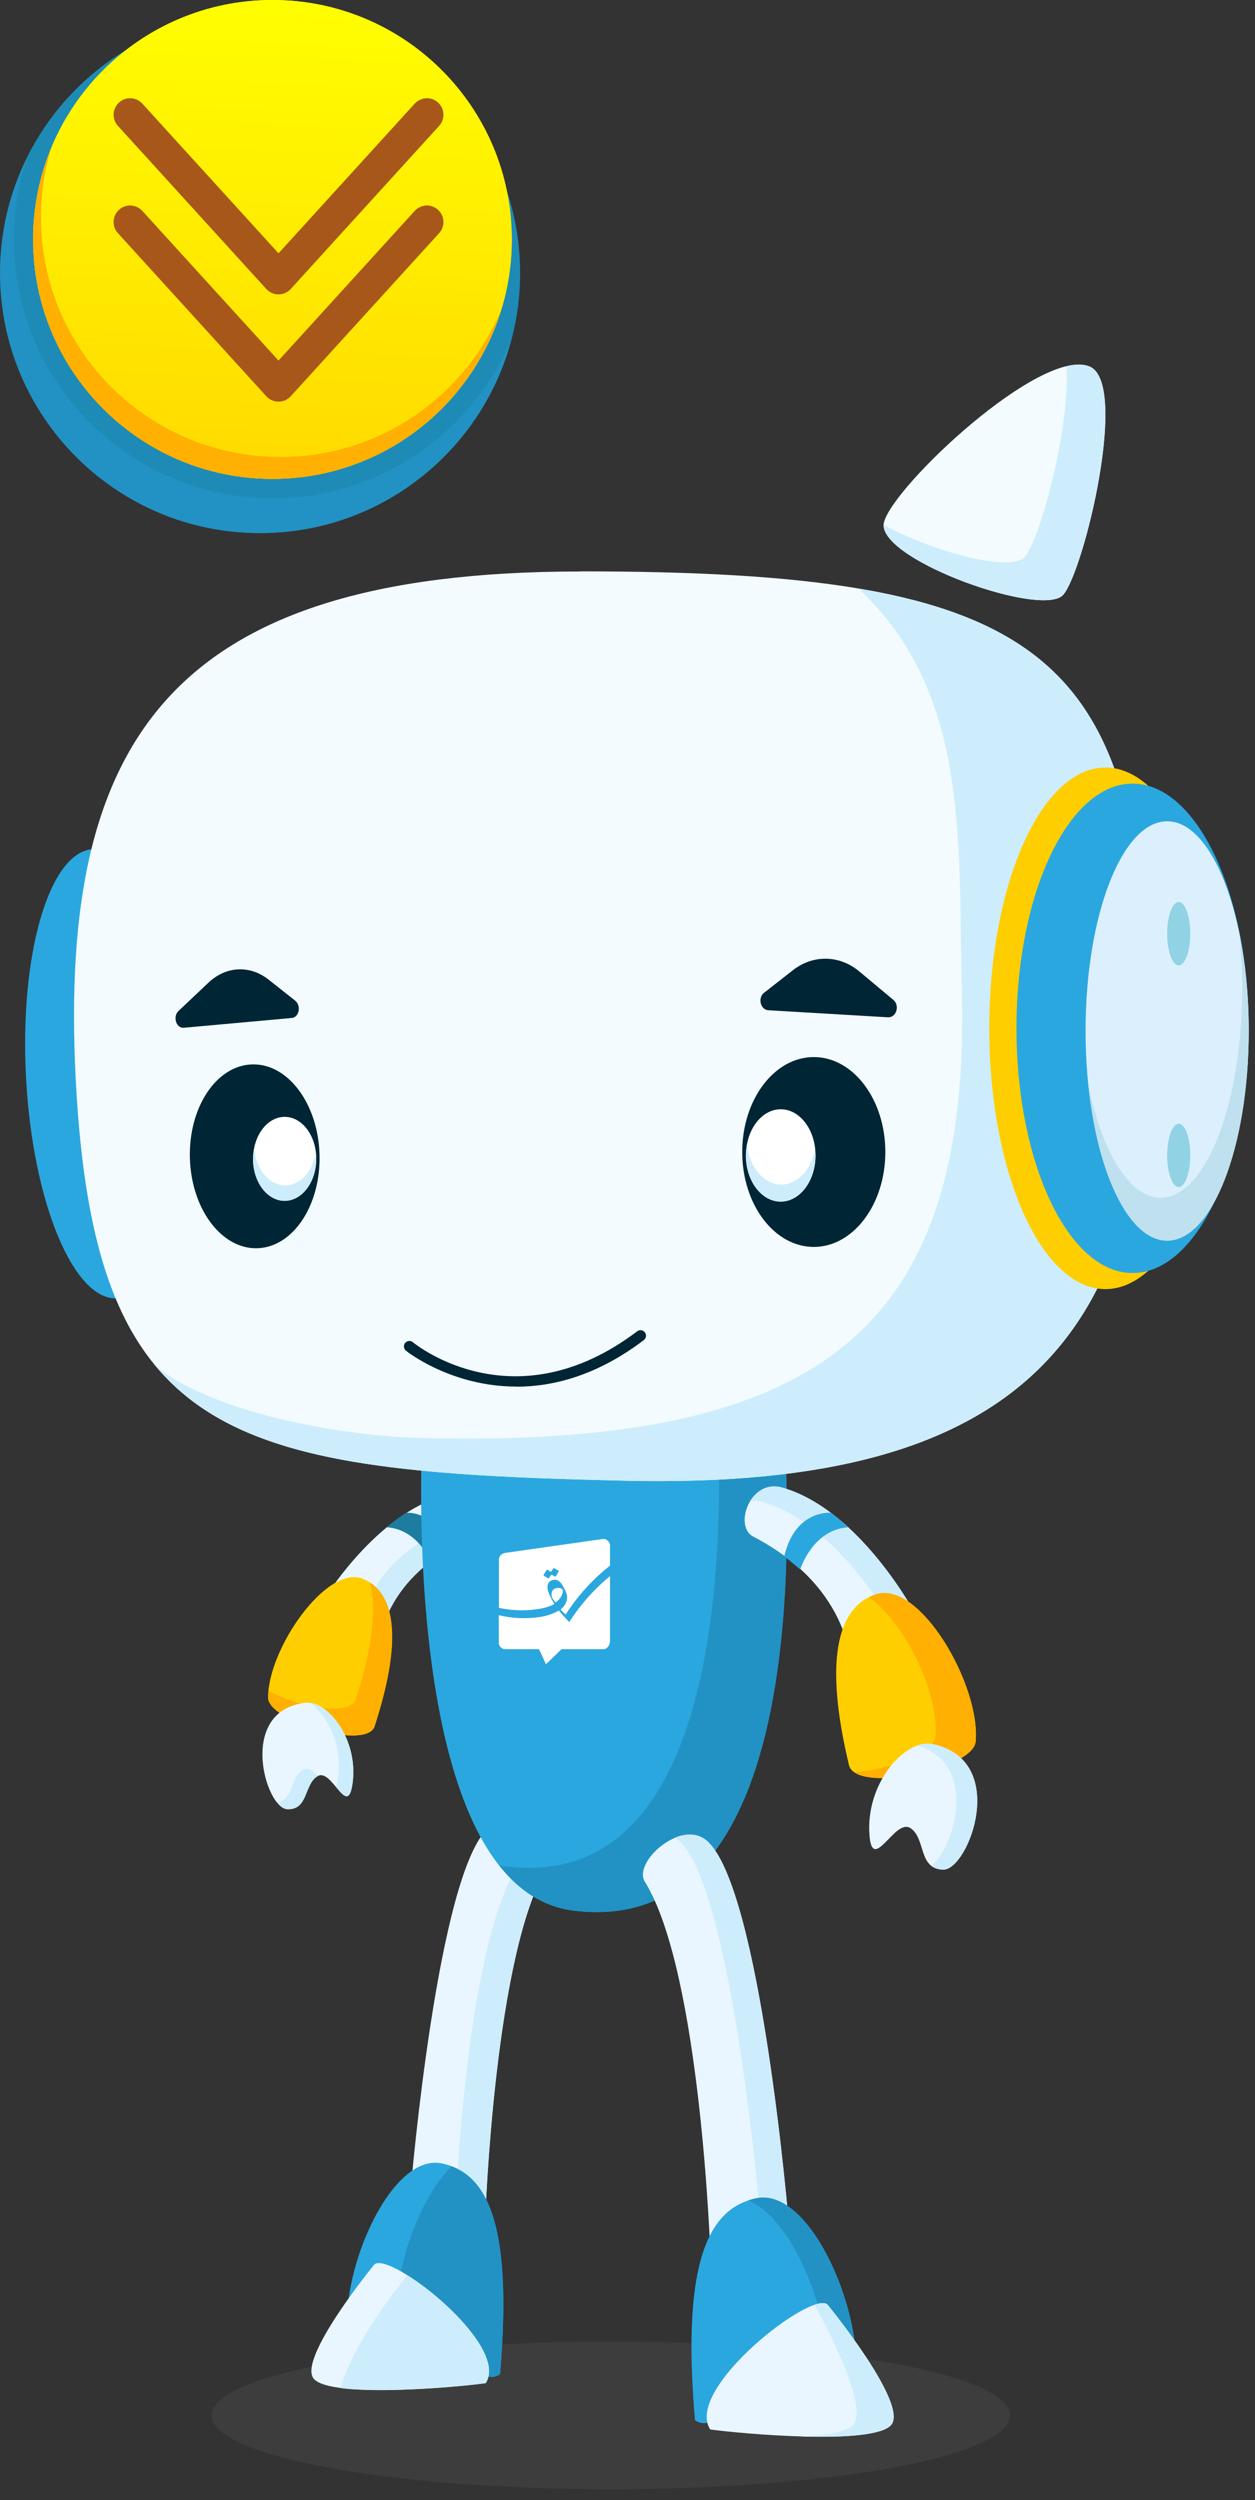 <svg width="114" height="227" viewBox="0 0 114 227" fill="none" xmlns="http://www.w3.org/2000/svg">
<rect x="0" y="0" width="114" height="227" fill="#333333" stroke="none"/>
<g clip-path="url(#clip0_5142_6919)">
<path d="M40.901 135.67C43.45 135.15 44.461 138.96 42.85 139.64C34.681 143.1 34.441 149.42 34.441 149.42L29.73 144.77C29.73 144.77 34.67 136.94 40.91 135.67H40.901Z" fill="#E9F6FF"/>
<path d="M41.41 135.63C42.01 136.67 41.96 138.1 41.03 138.5C34.33 141.34 32.97 146.09 32.69 147.72L34.43 149.44C34.43 149.44 34.68 143.12 42.84 139.66C44.34 139.02 43.57 135.7 41.41 135.64V135.63Z" fill="#CDEDFC"/>
<path d="M34.021 156.75C33.301 158.95 24.351 156.32 24.351 154.14C24.351 149.68 29.691 142.03 32.951 143.35C35.961 144.57 36.561 148.92 34.011 156.75H34.021Z" fill="#FFCE00"/>
<path d="M33.58 143.68C34.24 145.94 33.88 149.46 32.3 154.31C31.79 155.89 27.04 154.97 24.4 153.53C24.38 153.74 24.36 153.95 24.36 154.14C24.36 156.32 33.31 158.95 34.03 156.75C36.39 149.5 36.04 145.24 33.59 143.68H33.58Z" fill="#FFB000"/>
<path d="M27.68 154.61C29.811 154.34 32.63 158.02 32.001 162.05C31.53 165.05 30.151 160.56 28.87 161.26C27.59 161.96 28.03 164.38 26.07 164.27C24.11 164.16 21.57 155.39 27.671 154.62L27.68 154.61Z" fill="#E9F6FF"/>
<path d="M27.561 160.67C26.391 161.31 26.661 163.41 25.181 163.66C25.471 164.02 25.781 164.25 26.081 164.27C28.031 164.38 27.611 161.98 28.861 161.27C28.441 160.8 27.991 160.43 27.561 160.67Z" fill="#CDEDFC"/>
<path d="M28.181 154.63C29.781 155.81 31.151 158.54 30.691 161.47C30.641 161.82 30.571 162.05 30.491 162.22C31.171 163.04 31.741 163.78 32.011 162.06C32.591 158.34 30.221 154.92 28.181 154.64V154.63Z" fill="#CDEDFC"/>
<path d="M36.911 137.36C36.991 137.36 39.901 137.1 40.891 141.29L39.441 142.49C39.441 142.49 38.321 138.88 35.101 138.67L35.811 138.12C35.811 138.12 36.831 137.36 36.911 137.36Z" fill="#1C7DA0"/>
<path d="M55.481 226.02C75.507 226.02 91.741 223.02 91.741 219.32C91.741 215.62 75.507 212.62 55.481 212.62C35.455 212.62 19.221 215.62 19.221 219.32C19.221 223.02 35.455 226.02 55.481 226.02Z" fill="#3D3D3D"/>
<path d="M44.461 165.91C46.701 164.08 50.781 167.82 49.751 169.47C44.901 177.26 44.081 201.48 44.081 201.48L37.331 198.57C37.331 198.57 39.761 169.74 44.451 165.9L44.461 165.91Z" fill="#E9F6FF"/>
<path d="M44.631 165.78C46.291 166.57 47.651 168.42 47.001 169.46C42.781 176.23 41.611 195.41 41.381 200.31L44.071 201.47C44.071 201.47 44.891 177.25 49.741 169.46C50.741 167.85 46.891 164.28 44.631 165.78Z" fill="#CDEDFC"/>
<path d="M40.211 196.45C44.001 197.32 46.641 201.34 45.421 215.56C42.931 217.59 35.261 206.87 31.571 209.71C31.971 203.93 36.031 195.49 40.211 196.45Z" fill="#2BA7DF"/>
<path d="M45.421 215.56C46.551 202.38 44.371 197.97 41.031 196.7C38.421 199.25 36.391 204.52 36.111 208.52C37.071 209.94 37.961 211.16 38.811 212.23C41.551 214.33 44.151 216.59 45.421 215.56Z" fill="#2292C4"/>
<path d="M33.971 205.65C33.971 205.65 26.931 214.25 28.521 216.01C30.111 217.77 41.471 216.75 44.121 216.38C46.391 212.86 35.171 204.19 33.971 205.65Z" fill="#E9F6FF"/>
<path d="M38.391 129.52C38.391 129.52 35.901 171.45 52.081 173.48C74.511 176.28 71.381 135.03 71.271 129.75C60.791 127.4 38.401 129.52 38.401 129.52H38.391Z" fill="#2BA7DF"/>
<path d="M71.271 129.75C69.531 129.36 67.461 129.1 65.231 128.92C65.611 140.03 65.741 171.94 45.931 169.46C45.731 169.43 45.531 169.4 45.331 169.36C47.111 171.62 49.321 173.13 52.081 173.48C74.511 176.28 71.381 135.03 71.271 129.75Z" fill="#2292C4"/>
<path d="M71.061 135.07C68.141 134.23 66.611 138.58 68.421 139.52C77.621 144.31 77.321 151.7 77.321 151.7L83.241 146.71C83.241 146.71 78.201 137.12 71.061 135.07Z" fill="#E9F6FF"/>
<path d="M83.241 146.71C83.241 146.71 78.201 137.12 71.061 135.07C69.751 134.69 68.721 135.36 68.141 136.3C68.481 136.25 68.841 136.26 69.231 136.37C76.381 138.42 81.411 148.01 81.411 148.01L77.311 151.46C77.311 151.6 77.311 151.69 77.311 151.69L83.231 146.7L83.241 146.71Z" fill="#CDEDFC"/>
<path d="M77.12 160.27C77.75 162.9 88.42 160.66 88.63 158.12C89.05 152.93 83.53 143.51 79.6 144.75C75.98 145.89 74.87 150.91 77.12 160.27Z" fill="#FFCE00"/>
<path d="M79.6 144.75C79.36 144.82 79.14 144.92 78.93 145.02C82.17 147.3 85.3 153.7 84.98 157.66C84.86 159.2 80.87 160.63 77.62 160.93C79.84 162.44 88.45 160.4 88.63 158.12C89.05 152.93 83.53 143.51 79.6 144.75Z" fill="#FFB000"/>
<path d="M84.7 158.36C82.25 157.85 78.61 161.88 78.98 166.63C79.25 170.17 81.28 165.06 82.7 165.99C84.12 166.92 83.38 169.71 85.68 169.76C87.98 169.81 91.75 159.83 84.7 158.36Z" fill="#E9F6FF"/>
<path d="M80.811 165.99C80.251 165.63 79.611 166.19 79.011 166.79C79.241 168.94 80.221 167.38 81.271 166.43C81.151 166.26 81.001 166.1 80.811 165.98V165.99Z" fill="#E9F6FF"/>
<path d="M84.701 158.36C84.271 158.27 83.811 158.33 83.331 158.5C88.921 160.14 86.731 167.72 84.601 169.42C84.861 169.62 85.201 169.75 85.681 169.76C87.981 169.81 91.751 159.83 84.701 158.36Z" fill="#CDEDFC"/>
<path d="M64.15 167.1C61.79 165.18 57.49 169.11 58.57 170.85C63.68 179.06 64.54 204.91 64.54 204.91L71.65 201.84C71.65 201.84 69.09 171.13 64.15 167.09V167.1Z" fill="#E9F6FF"/>
<path d="M71.64 201.83C71.64 201.83 69.08 171.12 64.14 167.08C63.32 166.41 62.26 166.46 61.28 166.87C61.39 166.93 61.5 166.99 61.61 167.08C66.55 171.12 69.11 201.83 69.11 201.83L64.49 203.82C64.52 204.51 64.53 204.89 64.53 204.89L71.64 201.82V201.83Z" fill="#CDEDFC"/>
<path d="M68.62 199.61C64.63 200.53 61.84 204.76 63.13 219.74C65.75 221.88 73.83 210.59 77.72 213.58C77.3 207.49 73.02 198.61 68.62 199.62V199.61Z" fill="#2BA7DF"/>
<path d="M63.11 219.38C63.11 219.5 63.13 219.61 63.14 219.73C65.2 221.41 70.62 214.81 74.74 213.35C71.7 211.74 66.54 217.44 63.12 219.38H63.11Z" fill="#2BA7DF"/>
<path d="M77.721 213.57C77.301 207.48 73.021 198.6 68.621 199.61C68.401 199.66 68.181 199.72 67.971 199.8C71.521 201.22 74.591 208.12 75.051 213.25C76.051 212.96 76.961 212.99 77.721 213.58V213.57Z" fill="#2292C4"/>
<path d="M75.081 213.57C75.081 213.46 75.061 213.35 75.05 213.24C74.941 213.27 74.841 213.3 74.731 213.34C74.85 213.4 74.971 213.48 75.081 213.56V213.57Z" fill="#2BA7DF"/>
<path d="M75.201 209.29C75.201 209.29 82.611 218.35 80.941 220.2C79.271 222.05 67.301 220.98 64.511 220.59C62.121 216.88 73.931 207.76 75.201 209.29Z" fill="#E9F6FF"/>
<path d="M75.2 209.29C75.01 209.06 74.57 209.07 73.98 209.27C74.63 210.44 79.03 218.48 77.48 220.2C76.89 220.85 75.03 221.14 72.74 221.23C76.43 221.34 80.07 221.16 80.93 220.2C82.6 218.35 75.19 209.29 75.19 209.29H75.2Z" fill="#CDEDFC"/>
<path d="M45.831 141.01C48.801 140.59 51.771 140.16 54.741 139.74C54.901 139.72 55.071 139.77 55.201 139.88C55.331 139.99 55.401 140.15 55.411 140.31C55.411 140.93 55.411 141.54 55.411 142.16C53.831 143.4 52.461 144.91 51.381 146.6C51.221 146.45 51.061 146.3 50.921 146.14C51.171 145.95 51.371 145.68 51.461 145.37C51.521 145.19 51.531 145 51.491 144.82C51.451 144.61 51.351 144.42 51.251 144.23C51.141 144.03 51.051 143.82 50.891 143.67C50.761 143.54 50.591 143.44 50.401 143.44C50.201 143.44 50.001 143.51 49.871 143.67C49.761 143.8 49.721 143.97 49.731 144.13C49.731 144.3 49.771 144.46 49.841 144.61C49.981 144.97 50.151 145.31 50.351 145.64C49.841 145.93 49.251 146.05 48.671 146.13C47.561 146.28 46.421 146.23 45.321 145.99C45.321 144.52 45.321 143.06 45.321 141.59C45.321 141.31 45.561 141.06 45.841 141.02L45.831 141.01ZM50.301 142.38C50.221 142.47 50.151 142.56 50.101 142.66C50.081 142.71 50.021 142.72 49.981 142.69C49.891 142.63 49.791 142.57 49.701 142.51C49.571 142.67 49.461 142.85 49.361 143.04C49.511 143.14 49.661 143.23 49.821 143.33C49.901 143.24 49.971 143.14 50.031 143.03C50.051 142.99 50.101 142.97 50.141 143C50.241 143.06 50.341 143.11 50.441 143.17C50.491 143.12 50.531 143.05 50.571 142.99C50.641 142.88 50.711 142.76 50.771 142.64C50.621 142.55 50.461 142.46 50.301 142.37V142.38Z" fill="white"/>
<path d="M51.711 147.27C52.721 145.7 53.971 144.29 55.411 143.11C55.411 145.06 55.411 147.02 55.411 148.97C55.411 149.19 55.331 149.42 55.181 149.58C55.091 149.67 54.971 149.74 54.851 149.74C53.571 149.74 52.291 149.74 51.011 149.74C50.541 150.2 50.061 150.65 49.591 151.11C49.381 150.65 49.171 150.2 48.961 149.74C47.981 149.74 47.001 149.74 46.011 149.74C45.941 149.74 45.871 149.74 45.801 149.74C45.621 149.7 45.451 149.58 45.371 149.41C45.321 149.31 45.301 149.2 45.311 149.08C45.311 148.27 45.311 147.47 45.311 146.66C46.521 146.95 47.791 147.01 49.031 146.82C49.641 146.73 50.231 146.55 50.761 146.23C51.051 146.6 51.381 146.93 51.701 147.27H51.711Z" fill="white"/>
<path d="M50.341 144.28C50.511 144.17 50.741 144.15 50.931 144.22C51.001 144.24 51.061 144.28 51.101 144.34C51.151 144.42 51.131 144.51 51.111 144.6C51.031 144.97 50.781 145.3 50.451 145.5C50.361 145.38 50.281 145.26 50.191 145.14C50.111 145.01 50.091 144.85 50.101 144.7C50.111 144.54 50.191 144.37 50.331 144.28H50.341Z" fill="white"/>
<path d="M44.121 216.39C45.731 213.9 40.581 208.83 37.011 206.6C34.921 209.16 32.121 213.05 30.911 216.83C34.831 217.35 42.081 216.68 44.131 216.39H44.121Z" fill="#CDEDFC"/>
<path d="M10.643 117.887C14.608 117.673 17.331 108.371 16.725 97.11C16.119 85.848 12.413 76.892 8.448 77.106C4.483 77.319 1.76 86.621 2.366 97.882C2.972 109.144 6.677 118.1 10.643 117.887Z" fill="#2BA7DF"/>
<path d="M52.741 51.88C94.411 51.88 103.351 58.99 104.201 90.23C105.041 121.33 92.851 135.23 57.051 134.45C21.251 133.67 8.921 130.93 6.961 99.43C4.981 67.6 14.981 51.89 52.741 51.89V51.88Z" fill="#F3FBFF"/>
<path d="M104.191 90.23C103.551 66.7 98.321 56.86 77.971 53.44C88.161 62.89 87.021 76.67 87.371 89.72C88.211 120.82 74.511 131.37 38.711 130.58C29.121 130.37 17.961 127.56 13.971 123.83C21.151 132.67 34.391 133.96 57.041 134.45C92.841 135.23 105.041 121.33 104.191 90.23Z" fill="#CDEDFC"/>
<path d="M73.921 113.22C77.511 113.22 80.421 109.361 80.421 104.6C80.421 99.84 77.511 95.98 73.921 95.98C70.331 95.98 67.421 99.84 67.421 104.6C67.421 109.361 70.331 113.22 73.921 113.22Z" fill="#002535"/>
<path d="M70.92 109.1C72.665 109.1 74.08 107.224 74.08 104.91C74.08 102.596 72.665 100.72 70.92 100.72C69.174 100.72 67.76 102.596 67.76 104.91C67.76 107.224 69.174 109.1 70.92 109.1Z" fill="white"/>
<path d="M70.98 107.56C69.37 107.56 68.06 105.96 67.86 103.9C67.8 104.23 67.75 104.57 67.75 104.92C67.75 107.24 69.17 109.11 70.91 109.11C72.65 109.11 74.07 107.23 74.07 104.92C74.07 104.74 74.05 104.57 74.03 104.39C73.68 106.21 72.45 107.56 70.97 107.56H70.98Z" fill="#CDEDFC"/>
<path d="M69.41 90.14L72.03 88.09C73.86 86.66 76.26 86.71 78.05 88.2L81.15 90.79C81.76 91.3 81.42 92.41 80.66 92.37L69.8 91.73C69.07 91.69 68.81 90.61 69.41 90.13V90.14Z" fill="#002535"/>
<path d="M23.367 113.339C26.619 113.25 29.151 109.44 29.024 104.83C28.897 100.22 26.158 96.556 22.906 96.646C19.655 96.735 17.122 100.545 17.249 105.155C17.376 109.765 20.115 113.429 23.367 113.339Z" fill="#002535"/>
<path d="M26.83 90.87L24.4 88.95C22.71 87.61 20.53 87.72 18.95 89.21L16.21 91.8C15.67 92.31 16.01 93.38 16.69 93.32L26.51 92.43C27.17 92.37 27.38 91.32 26.82 90.87H26.83Z" fill="#002535"/>
<path d="M46.91 125.9C40.96 125.9 36.93 122.69 36.87 122.64C36.66 122.47 36.63 122.15 36.8 121.94C36.97 121.73 37.29 121.69 37.5 121.87C37.88 122.18 46.8 129.27 57.88 120.88C58.1 120.71 58.41 120.76 58.58 120.98C58.75 121.2 58.7 121.51 58.48 121.68C54.25 124.89 50.27 125.91 46.9 125.91L46.91 125.9Z" fill="#002535"/>
<path d="M100.41 117.05C106.237 117.05 110.96 106.448 110.96 93.37C110.96 80.292 106.237 69.69 100.41 69.69C94.584 69.69 89.86 80.292 89.86 93.37C89.86 106.448 94.584 117.05 100.41 117.05Z" fill="#FFCE00"/>
<path d="M103.551 112.65C107.643 112.65 110.961 104.126 110.961 93.61C110.961 83.095 107.643 74.57 103.551 74.57C99.458 74.57 96.141 83.095 96.141 93.61C96.141 104.126 99.458 112.65 103.551 112.65Z" fill="#DBF0FC"/>
<path d="M110.11 84.78C110.27 86.35 110.37 88 110.37 89.71C110.37 100.23 107.05 108.75 102.96 108.75C100.11 108.75 97.64 104.6 96.4 98.53C97.25 106.66 100.12 112.65 103.55 112.65C107.64 112.65 110.96 104.12 110.96 93.61C110.96 90.42 110.65 87.43 110.11 84.79V84.78Z" fill="#BFE0EF"/>
<path d="M104.59 87.66C105.17 87.66 105.64 86.371 105.64 84.78C105.64 83.19 105.17 81.9 104.59 81.9C104.01 81.9 103.54 83.19 103.54 84.78C103.54 86.371 104.01 87.66 104.59 87.66Z" fill="#91D3E5"/>
<path d="M104.59 107.79C105.17 107.79 105.64 106.501 105.64 104.91C105.64 103.32 105.17 102.03 104.59 102.03C104.01 102.03 103.54 103.32 103.54 104.91C103.54 106.501 104.01 107.79 104.59 107.79Z" fill="#91D3E5"/>
<path d="M102.88 115.59C108.707 115.59 113.43 105.642 113.43 93.37C113.43 81.098 108.707 71.15 102.88 71.15C97.053 71.15 92.33 81.098 92.33 93.37C92.33 105.642 97.053 115.59 102.88 115.59Z" fill="#2BA7DF"/>
<path d="M106.02 112.65C110.113 112.65 113.43 104.126 113.43 93.61C113.43 83.095 110.113 74.57 106.02 74.57C101.928 74.57 98.61 83.095 98.61 93.61C98.61 104.126 101.928 112.65 106.02 112.65Z" fill="#DBF0FC"/>
<path d="M112.58 84.78C112.74 86.35 112.84 88 112.84 89.71C112.84 100.23 109.52 108.75 105.43 108.75C102.58 108.75 100.11 104.6 98.87 98.53C99.72 106.66 102.59 112.65 106.02 112.65C110.11 112.65 113.43 104.12 113.43 93.61C113.43 90.42 113.12 87.43 112.58 84.79V84.78Z" fill="#BFE0EF"/>
<path d="M107.071 87.66C107.65 87.66 108.121 86.371 108.121 84.78C108.121 83.19 107.65 81.9 107.071 81.9C106.491 81.9 106.021 83.19 106.021 84.78C106.021 86.371 106.491 87.66 107.071 87.66Z" fill="#91D3E5"/>
<path d="M107.071 107.79C107.65 107.79 108.121 106.501 108.121 104.91C108.121 103.32 107.65 102.03 107.071 102.03C106.491 102.03 106.021 103.32 106.021 104.91C106.021 106.501 106.491 107.79 107.071 107.79Z" fill="#91D3E5"/>
<path d="M80.301 47.41C79.441 50.71 94.691 56.17 96.581 54.01C98.471 51.85 102.621 34.68 98.941 33.26C94.491 31.55 81.171 44.1 80.301 47.41Z" fill="#F3FBFF"/>
<path d="M98.93 33.27C98.37 33.06 97.68 33.07 96.88 33.25C97.22 38.75 94.51 48.94 93.08 50.57C91.82 52.01 84.67 50.08 80.26 47.65C80.15 50.97 94.72 56.12 96.57 54.01C98.46 51.85 102.61 34.68 98.93 33.26V33.27Z" fill="#CDEDFC"/>
<path d="M25.86 109.03C27.445 109.03 28.73 107.324 28.73 105.22C28.73 103.116 27.445 101.41 25.86 101.41C24.275 101.41 22.99 103.116 22.99 105.22C22.99 107.324 24.275 109.03 25.86 109.03Z" fill="white"/>
<path d="M25.921 107.63C24.46 107.63 23.261 106.17 23.081 104.3C23.02 104.6 22.98 104.91 22.98 105.23C22.98 107.33 24.27 109.04 25.851 109.04C27.43 109.04 28.721 107.33 28.721 105.23C28.721 105.07 28.701 104.91 28.68 104.75C28.37 106.4 27.25 107.63 25.901 107.63H25.921Z" fill="#CDEDFC"/>
<path d="M75.45 137.36C75.37 137.36 72.23 137.1 71.24 141.3L72.69 142.5C72.69 142.5 73.81 138.89 77.03 138.68L76.38 138.09C76.38 138.09 75.53 137.36 75.45 137.36Z" fill="#2BA7DF"/>
<path d="M23.62 48.41C36.665 48.41 47.24 37.835 47.24 24.79C47.24 11.745 36.665 1.17 23.62 1.17C10.575 1.17 0 11.745 0 24.79C0 37.835 10.575 48.41 23.62 48.41Z" fill="#2292C4"/>
<path opacity="0.57" d="M23.62 1.18C14.35 1.18 6.33 6.52 2.47 14.29C1.69 16.63 1.26 19.14 1.26 21.74C1.26 34.72 11.78 45.24 24.76 45.24C34.61 45.24 43.03 39.18 46.53 30.59C47 28.74 47.25 26.8 47.25 24.8C47.23 11.75 36.66 1.18 23.62 1.18Z" fill="#1A85AA"/>
<path d="M24.75 43.48C36.756 43.48 46.49 33.747 46.49 21.74C46.49 9.733 36.756 0 24.75 0C12.743 0 3.01 9.733 3.01 21.74C3.01 33.747 12.743 43.48 24.75 43.48Z" fill="url(#paint0_linear_5142_6919)"/>
<path d="M25.47 41.49C13.46 41.49 3.73 31.76 3.73 19.75C3.73 17.51 4.07 15.36 4.7 13.33C3.61 15.92 3.01 18.76 3.01 21.74C3.01 33.75 12.74 43.48 24.75 43.48C34.52 43.48 42.78 37.04 45.52 28.17C42.23 36 34.49 41.5 25.47 41.5V41.49Z" fill="#FFB000"/>
<path d="M24.75 43.48C36.756 43.48 46.49 33.747 46.49 21.74C46.49 9.733 36.756 0 24.75 0C12.743 0 3.01 9.733 3.01 21.74C3.01 33.747 12.743 43.48 24.75 43.48Z" fill="url(#paint1_linear_5142_6919)"/>
<path d="M25.3 36.47C24.88 36.47 24.47 36.29 24.19 35.98L10.71 21.17C10.15 20.56 10.2 19.61 10.81 19.05C11.42 18.49 12.37 18.54 12.93 19.15L25.3 32.74L37.67 19.15C38.23 18.54 39.18 18.49 39.79 19.05C40.4 19.61 40.45 20.56 39.89 21.17L26.41 35.98C26.13 36.29 25.72 36.47 25.3 36.47Z" fill="#A8571B"/>
<path d="M25.3 26.73C24.88 26.73 24.47 26.55 24.19 26.24L10.71 11.43C10.15 10.82 10.2 9.87 10.81 9.31C11.42 8.75 12.37 8.8 12.93 9.41L25.3 23L37.67 9.41C38.23 8.8 39.18 8.75 39.79 9.31C40.4 9.87 40.45 10.82 39.89 11.43L26.41 26.24C26.13 26.55 25.72 26.73 25.3 26.73Z" fill="#A8571B"/>
<path d="M25.46 41.49C13.45 41.49 3.72 31.76 3.72 19.75C3.72 17.51 4.06 15.36 4.69 13.33C3.6 15.92 3 18.76 3 21.74C3 33.75 12.73 43.48 24.74 43.48C34.51 43.48 42.77 37.04 45.51 28.17C42.22 36 34.48 41.5 25.46 41.5V41.49Z" fill="#FFB000"/>
</g>
<defs>
<linearGradient id="paint0_linear_5142_6919" x1="25.72" y1="-3.95" x2="23.38" y2="57.82" gradientUnits="userSpaceOnUse">
<stop offset="0.04" stop-color="#FFFF00"/>
<stop offset="1" stop-color="#FFCE00"/>
</linearGradient>
<linearGradient id="paint1_linear_5142_6919" x1="25.72" y1="-3.95" x2="23.38" y2="57.82" gradientUnits="userSpaceOnUse">
<stop offset="0.04" stop-color="#FFFF00"/>
<stop offset="1" stop-color="#FFCE00"/>
</linearGradient>
<clipPath id="clip0_5142_6919">
<rect width="113.42" height="226.02" fill="white"/>
</clipPath>
</defs>
</svg>
